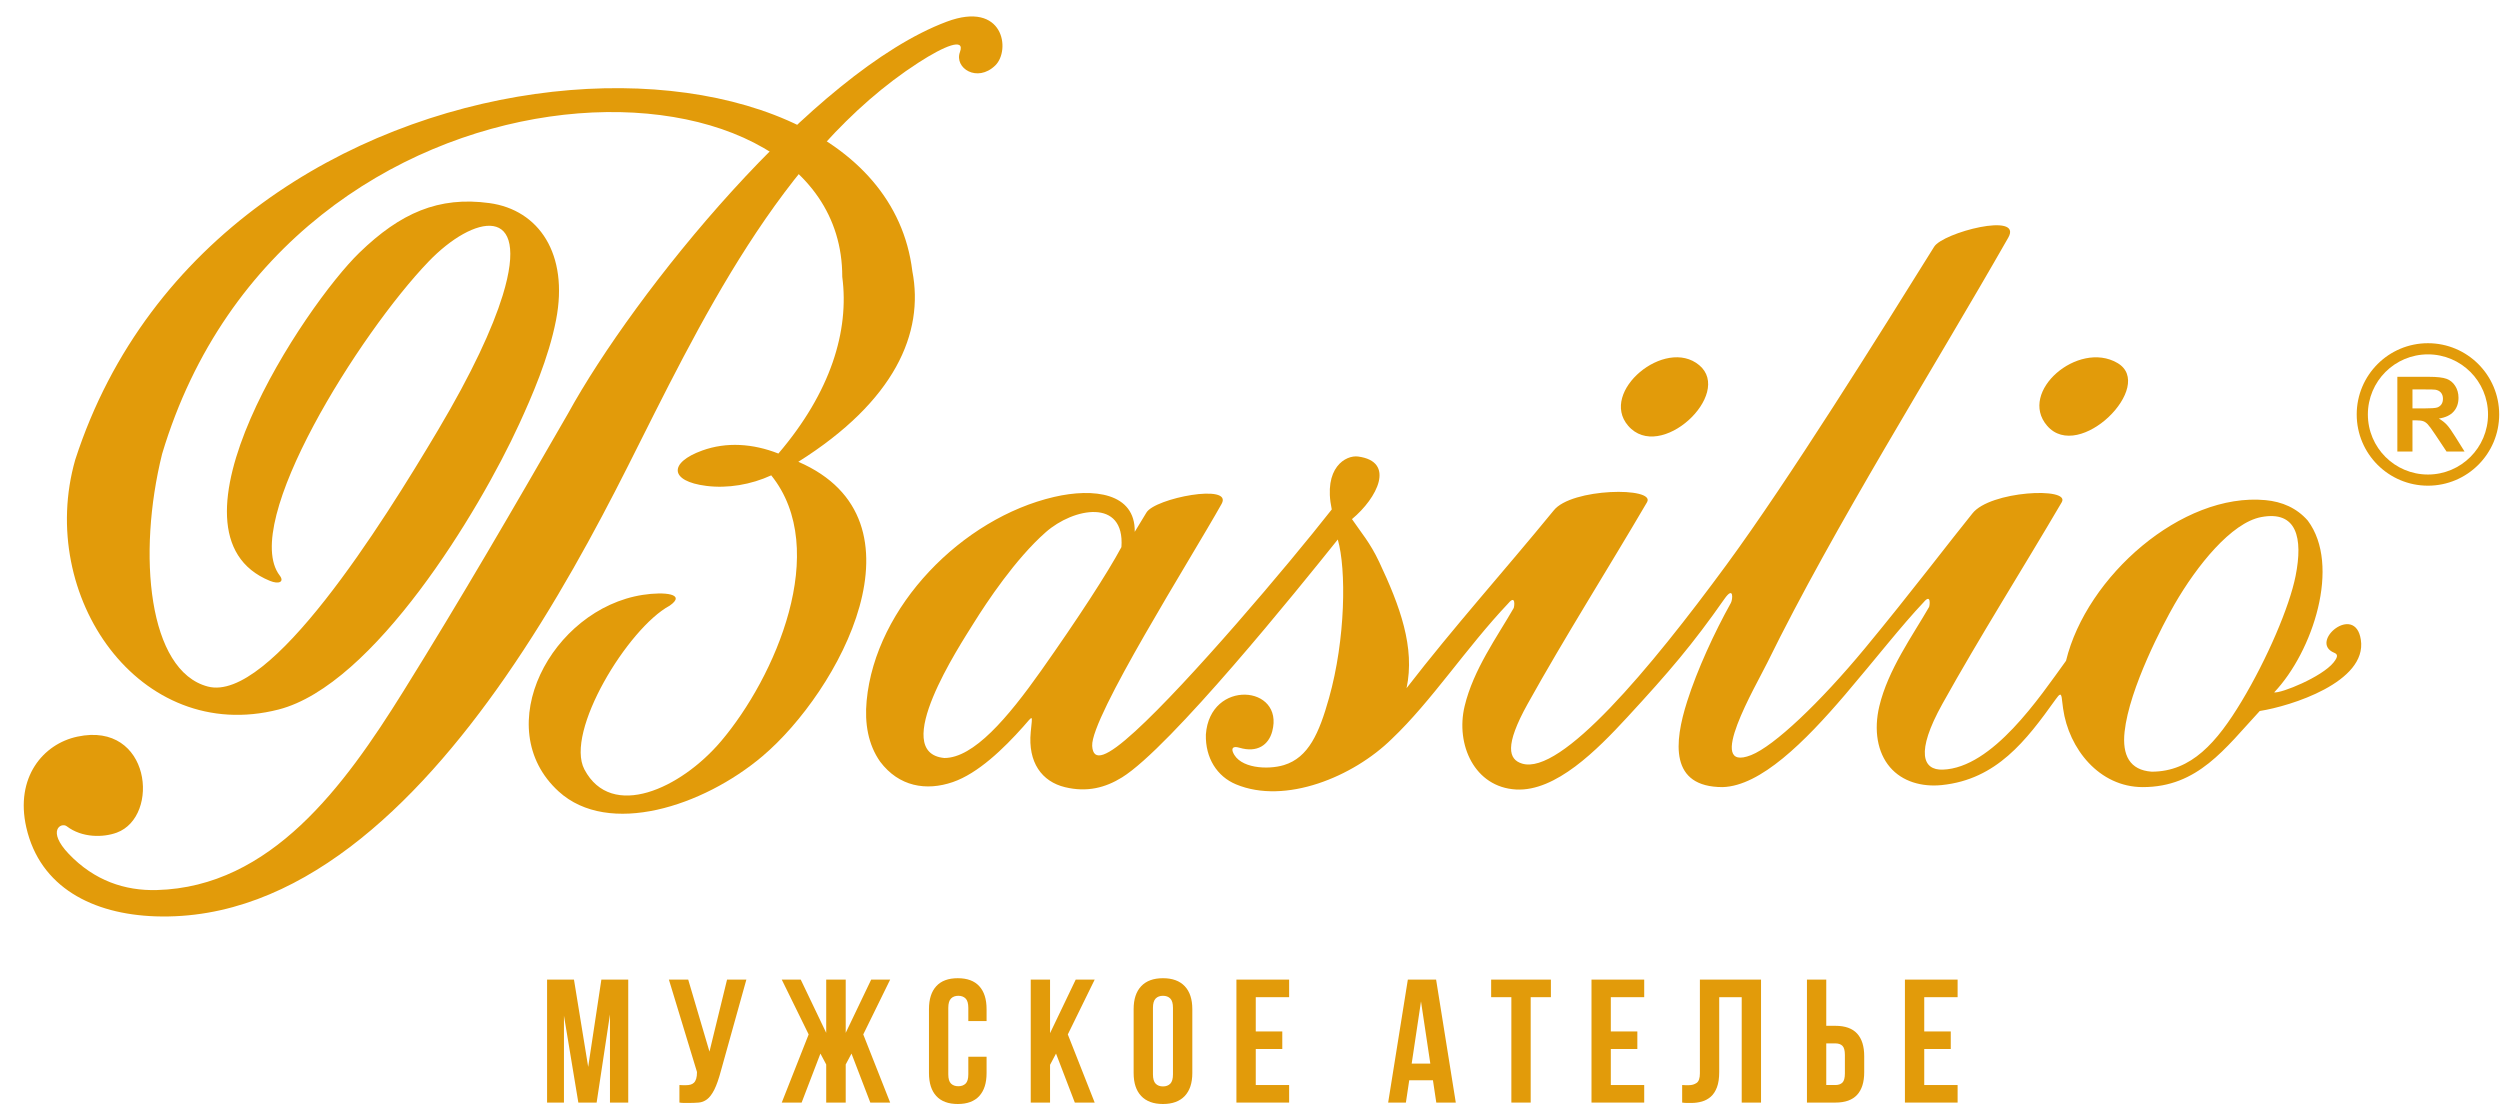 <?xml version="1.0" encoding="UTF-8"?> <svg xmlns="http://www.w3.org/2000/svg" width="95" height="42" viewBox="0 0 95 42" fill="none"><path fill-rule="evenodd" clip-rule="evenodd" d="M22.351 40.543L22.852 37.225H23.873V41.898H23.179V38.547L22.672 41.898H21.977L21.43 38.594V41.898H20.789V37.225H21.811L22.351 40.543Z" fill="#E29B0A"></path><path fill-rule="evenodd" clip-rule="evenodd" d="M25.818 41.231C25.858 41.235 25.901 41.237 25.945 41.237C25.99 41.237 26.032 41.237 26.072 41.237C26.13 41.237 26.184 41.23 26.236 41.217C26.287 41.204 26.331 41.179 26.369 41.144C26.407 41.108 26.436 41.057 26.456 40.99C26.476 40.924 26.486 40.839 26.486 40.737L25.418 37.225H26.152L26.96 39.962L27.628 37.225H28.362L27.401 40.67C27.316 40.99 27.23 41.236 27.144 41.407C27.057 41.579 26.964 41.701 26.866 41.775C26.768 41.848 26.663 41.889 26.549 41.898C26.436 41.907 26.31 41.912 26.172 41.912C26.105 41.912 26.046 41.912 25.992 41.912C25.939 41.912 25.881 41.907 25.818 41.898V41.231Z" fill="#E29B0A"></path><path fill-rule="evenodd" clip-rule="evenodd" d="M30.462 41.898H29.707L30.729 39.308L29.707 37.225H30.428L31.396 39.248V37.225H32.137V39.248L33.105 37.225H33.826L32.804 39.308L33.826 41.898H33.072L32.357 40.036L32.137 40.45V41.898H31.396V40.45L31.176 40.036L30.462 41.898Z" fill="#E29B0A"></path><path fill-rule="evenodd" clip-rule="evenodd" d="M37.49 40.156V40.777C37.49 41.155 37.398 41.445 37.213 41.648C37.029 41.85 36.756 41.952 36.395 41.952C36.035 41.952 35.763 41.85 35.578 41.648C35.393 41.445 35.301 41.155 35.301 40.777V38.347C35.301 37.969 35.393 37.678 35.578 37.476C35.763 37.273 36.035 37.172 36.395 37.172C36.756 37.172 37.029 37.273 37.213 37.476C37.398 37.678 37.49 37.969 37.49 38.347V38.801H36.796V38.3C36.796 38.131 36.762 38.012 36.693 37.943C36.624 37.874 36.531 37.84 36.416 37.84C36.3 37.84 36.208 37.874 36.139 37.943C36.07 38.012 36.035 38.131 36.035 38.3V40.823C36.035 40.993 36.07 41.111 36.139 41.177C36.208 41.244 36.3 41.277 36.416 41.277C36.531 41.277 36.624 41.244 36.693 41.177C36.762 41.111 36.796 40.993 36.796 40.823V40.156H37.49Z" fill="#E29B0A"></path><path fill-rule="evenodd" clip-rule="evenodd" d="M40.129 40.036L39.902 40.463V41.898H39.168V37.225H39.902V39.261L40.877 37.225H41.598L40.577 39.308L41.598 41.898H40.843L40.129 40.036Z" fill="#E29B0A"></path><path fill-rule="evenodd" clip-rule="evenodd" d="M43.812 40.823C43.812 40.993 43.847 41.112 43.916 41.181C43.985 41.25 44.077 41.284 44.193 41.284C44.309 41.284 44.401 41.25 44.47 41.181C44.539 41.112 44.573 40.993 44.573 40.823V38.3C44.573 38.131 44.539 38.012 44.47 37.943C44.401 37.874 44.309 37.84 44.193 37.84C44.077 37.84 43.985 37.874 43.916 37.943C43.847 38.012 43.812 38.131 43.812 38.3V40.823ZM43.078 38.347C43.078 37.969 43.174 37.678 43.365 37.476C43.556 37.273 43.832 37.172 44.193 37.172C44.553 37.172 44.829 37.273 45.021 37.476C45.212 37.678 45.308 37.969 45.308 38.347V40.777C45.308 41.155 45.212 41.445 45.021 41.648C44.829 41.85 44.553 41.952 44.193 41.952C43.832 41.952 43.556 41.85 43.365 41.648C43.174 41.445 43.078 41.155 43.078 40.777V38.347Z" fill="#E29B0A"></path><path fill-rule="evenodd" clip-rule="evenodd" d="M47.719 39.195H48.727V39.862H47.719V41.231H48.987V41.898H46.984V37.225H48.987V37.893H47.719V39.195Z" fill="#E29B0A"></path><path fill-rule="evenodd" clip-rule="evenodd" d="M55.32 41.898H54.579L54.452 41.05H53.551L53.424 41.898H52.75L53.498 37.225H54.572L55.32 41.898ZM53.644 40.416H54.352L53.998 38.053L53.644 40.416Z" fill="#E29B0A"></path><path fill-rule="evenodd" clip-rule="evenodd" d="M56.664 37.225H58.934V37.893H58.166V41.898H57.432V37.893H56.664V37.225Z" fill="#E29B0A"></path><path fill-rule="evenodd" clip-rule="evenodd" d="M61.211 39.195H62.219V39.862H61.211V41.231H62.48V41.898H60.477V37.225H62.48V37.893H61.211V39.195Z" fill="#E29B0A"></path><path fill-rule="evenodd" clip-rule="evenodd" d="M66.185 37.893H65.33V40.737C65.33 40.972 65.301 41.166 65.244 41.317C65.186 41.469 65.108 41.588 65.01 41.675C64.912 41.761 64.799 41.822 64.673 41.858C64.546 41.894 64.414 41.912 64.276 41.912C64.209 41.912 64.149 41.912 64.095 41.912C64.042 41.912 63.984 41.907 63.922 41.898V41.231C63.962 41.235 64.004 41.237 64.049 41.237C64.093 41.237 64.135 41.237 64.175 41.237C64.291 41.237 64.39 41.208 64.473 41.15C64.555 41.093 64.596 40.972 64.596 40.79V37.225H66.919V41.898H66.185V37.893Z" fill="#E29B0A"></path><path fill-rule="evenodd" clip-rule="evenodd" d="M69.746 41.231C69.861 41.231 69.95 41.2 70.013 41.137C70.075 41.075 70.106 40.959 70.106 40.79V40.089C70.106 39.92 70.075 39.804 70.013 39.742C69.95 39.68 69.861 39.649 69.746 39.649H69.398V41.231H69.746ZM68.664 41.898V37.225H69.398V38.981H69.746C70.115 38.981 70.39 39.079 70.57 39.275C70.75 39.471 70.84 39.758 70.84 40.136V40.743C70.84 41.121 70.75 41.409 70.57 41.604C70.39 41.8 70.115 41.898 69.746 41.898H68.664Z" fill="#E29B0A"></path><path fill-rule="evenodd" clip-rule="evenodd" d="M73.121 39.195H74.129V39.862H73.121V41.231H74.389V41.898H72.387V37.225H74.389V37.893H73.121V39.195Z" fill="#E29B0A"></path><path d="M86.418 26.311C86.685 26.352 88.23 25.726 88.674 25.176C88.88 24.921 88.81 24.852 88.697 24.804C87.718 24.394 89.497 22.902 89.712 24.31C89.959 25.921 87.039 26.836 85.87 27.018C84.547 28.446 83.519 29.91 81.426 29.91C79.771 29.91 78.614 28.452 78.398 26.929C78.379 26.793 78.365 26.698 78.357 26.605C78.332 26.305 78.268 26.36 78.114 26.576C76.991 28.147 75.87 29.62 73.786 29.833C73.031 29.91 72.29 29.703 71.82 29.154C71.341 28.595 71.198 27.746 71.414 26.837C71.746 25.446 72.677 24.158 73.305 23.066C73.329 23.021 73.393 22.533 73.101 22.882C72.249 23.783 71.272 25.04 70.115 26.397C68.572 28.205 66.897 29.868 65.461 29.91C63.446 29.91 63.611 28.224 64.113 26.65C64.497 25.444 65.144 24.041 65.775 22.908C65.842 22.79 65.897 22.231 65.525 22.763C64.322 24.483 63.437 25.52 61.837 27.254C60.683 28.505 59.118 30.083 57.611 30.001C56.032 29.915 55.307 28.294 55.655 26.837C55.986 25.446 56.893 24.199 57.52 23.107C57.545 23.062 57.609 22.574 57.317 22.924C55.715 24.616 54.407 26.637 52.889 28.078C51.421 29.522 48.838 30.585 46.968 29.805C46.248 29.505 45.8 28.804 45.823 27.911C45.977 25.791 48.816 26.033 48.344 27.794C48.207 28.304 47.782 28.616 47.1 28.414C46.823 28.331 46.806 28.463 46.849 28.575C47.091 29.205 48.184 29.259 48.79 29.073C49.725 28.786 50.127 27.862 50.502 26.528C51.133 24.29 51.163 21.631 50.836 20.501C49.337 22.374 44.478 28.4 42.635 29.542C42.008 29.931 41.312 30.116 40.471 29.913C39.588 29.7 39.056 28.97 39.168 27.815C39.235 27.123 39.274 27.174 38.882 27.614C38.14 28.447 37.166 29.39 36.204 29.72C35.194 30.066 34.16 29.892 33.446 28.944C32.987 28.292 32.852 27.484 32.932 26.631C33.267 23.044 36.567 19.692 40.058 18.883C41.561 18.535 43.146 18.728 43.12 20.21L43.564 19.478C43.889 18.928 46.863 18.357 46.422 19.146C45.256 21.229 41.443 27.255 41.503 28.343C41.537 28.973 42.056 28.78 43.145 27.782C45.154 25.948 48.908 21.525 50.607 19.359C50.27 17.766 51.144 17.285 51.61 17.348C53.039 17.541 52.339 18.926 51.375 19.726C51.722 20.238 52.062 20.618 52.408 21.352C53.202 23.035 53.778 24.606 53.449 26.15C55.292 23.767 57.125 21.739 59.037 19.402C59.706 18.538 62.931 18.498 62.587 19.084C61.105 21.615 59.467 24.201 58.052 26.745C57.166 28.339 57.324 28.86 57.84 29.017C59.317 29.468 62.694 25.43 65.605 21.464C67.98 18.228 71.399 12.744 73.498 9.376C73.834 8.837 76.876 8.043 76.316 9.027C73.499 13.973 69.694 20.01 67.161 25.175C66.734 26.047 64.755 29.397 66.543 28.694C67.415 28.35 69.153 26.706 70.864 24.639C72.575 22.573 74.244 20.377 74.95 19.513C75.619 18.65 78.691 18.498 78.347 19.084C76.864 21.615 75.227 24.201 73.812 26.745C72.777 28.607 73.071 29.271 73.824 29.246C75.717 29.182 77.506 26.494 78.509 25.11C79.287 21.904 82.916 18.706 86.09 19.005C86.717 19.064 87.277 19.302 87.697 19.785C88.962 21.481 87.89 24.759 86.418 26.311ZM81.765 29.324C83.272 29.324 84.241 28.212 85.181 26.651C86.148 25.043 87.001 23.056 87.233 21.884C87.52 20.438 87.28 19.393 85.925 19.649C84.795 19.863 83.482 21.488 82.628 22.971C82.216 23.687 80.913 26.145 80.734 27.81C80.639 28.694 80.926 29.264 81.765 29.324ZM35.885 28.804C36.995 28.804 38.287 27.291 39.565 25.482C40.962 23.503 42.081 21.784 42.614 20.79C42.75 18.922 40.793 19.294 39.738 20.224C38.585 21.239 37.497 22.881 36.999 23.68C36.466 24.536 33.785 28.606 35.885 28.804Z" fill="#E29B0A"></path><path d="M61.869 16.178C60.759 14.887 63.278 12.795 64.571 13.877C65.873 14.968 63.088 17.594 61.869 16.178Z" fill="#E29B0A"></path><path d="M77.79 16.178C76.679 14.887 78.97 12.925 80.46 13.792C81.938 14.651 79.008 17.594 77.79 16.178Z" fill="#E29B0A"></path><path fill-rule="evenodd" clip-rule="evenodd" d="M92.262 18.456C93.757 18.456 94.969 17.244 94.969 15.749C94.969 14.254 93.757 13.042 92.262 13.042C90.767 13.042 89.555 14.254 89.555 15.749C89.555 17.244 90.767 18.456 92.262 18.456ZM91.099 17.158V14.319H92.306C92.61 14.319 92.831 14.345 92.968 14.395C93.106 14.446 93.216 14.536 93.299 14.667C93.381 14.797 93.423 14.947 93.423 15.114C93.423 15.328 93.361 15.504 93.236 15.642C93.111 15.781 92.924 15.868 92.676 15.905C92.8 15.977 92.901 16.056 92.981 16.143C93.062 16.23 93.169 16.384 93.307 16.605L93.653 17.158H92.968L92.556 16.538C92.41 16.317 92.308 16.179 92.253 16.122C92.199 16.065 92.141 16.025 92.08 16.004C92.019 15.983 91.922 15.972 91.79 15.972H91.674V17.158H91.099ZM91.674 15.52H92.098C92.373 15.52 92.544 15.508 92.613 15.485C92.681 15.462 92.735 15.421 92.774 15.365C92.813 15.308 92.832 15.237 92.832 15.151C92.832 15.056 92.806 14.979 92.755 14.919C92.705 14.861 92.632 14.823 92.54 14.808C92.493 14.801 92.353 14.798 92.121 14.798H91.674V15.52ZM92.262 18.032C93.522 18.032 94.545 17.01 94.545 15.749C94.545 14.488 93.522 13.466 92.262 13.466C91.001 13.466 89.979 14.488 89.979 15.749C89.979 17.01 91.001 18.032 92.262 18.032Z" fill="#E29B0A"></path><path d="M23.843 17.748C22.652 20.108 21.091 23.011 19.189 25.749C15.791 30.64 11.307 35.005 5.905 34.821C3.53 34.739 1.518 33.724 0.999 31.44C0.569 29.545 1.634 28.27 2.941 27.992C5.731 27.397 6.1 31.028 4.437 31.64C3.928 31.828 3.122 31.845 2.536 31.398C2.325 31.238 1.764 31.558 2.615 32.45C3.582 33.463 4.745 33.855 5.958 33.822C10.298 33.706 13.085 29.87 15.312 26.295C17.503 22.778 19.52 19.299 21.584 15.716C24.108 11.115 30.893 2.724 35.978 0.823C38.143 0.014 38.416 1.909 37.819 2.488C37.135 3.152 36.253 2.589 36.478 1.977C36.683 1.418 35.889 1.742 34.902 2.38C29.645 5.776 26.545 12.389 23.843 17.748Z" fill="#E29B0A"></path><path d="M21.229 30.075C18.572 27.652 20.956 23.142 24.426 22.605C25.259 22.477 26.096 22.567 25.445 23.017C23.858 23.875 21.455 27.816 22.208 29.24C23.236 31.182 25.87 29.969 27.398 28.168C29.456 25.742 31.578 20.887 29.307 18.063C28.54 18.416 27.651 18.567 26.84 18.464C25.432 18.287 25.405 17.58 26.689 17.118C27.602 16.789 28.607 16.852 29.579 17.235C31.571 14.899 32.277 12.571 32.006 10.519C32.023 1.256 10.94 1.304 6.16 17.249C5.211 21.071 5.632 25.497 7.899 26.089C10.258 26.706 14.496 19.962 16.654 16.329C17.929 14.181 18.717 12.478 19.103 11.223C20.187 7.692 17.995 8.164 16.288 9.937C13.675 12.652 9.113 19.894 10.63 21.871C10.816 22.114 10.594 22.211 10.257 22.073C5.822 20.262 11.596 11.599 13.657 9.602C15.213 8.095 16.666 7.452 18.602 7.718C20.479 7.977 21.616 9.651 21.131 12.154C20.851 13.605 20.195 15.099 19.731 16.109C18.197 19.453 14.205 26.035 10.584 26.962C5.3 28.314 1.378 22.654 2.859 17.47C8.335 0.561 33.379 -0.294 34.668 10.3C35.128 12.66 33.996 15.246 30.336 17.548C35.447 19.757 31.88 26.282 28.968 28.741C26.712 30.646 23.126 31.806 21.229 30.075Z" fill="#E29B0A"></path></svg> 